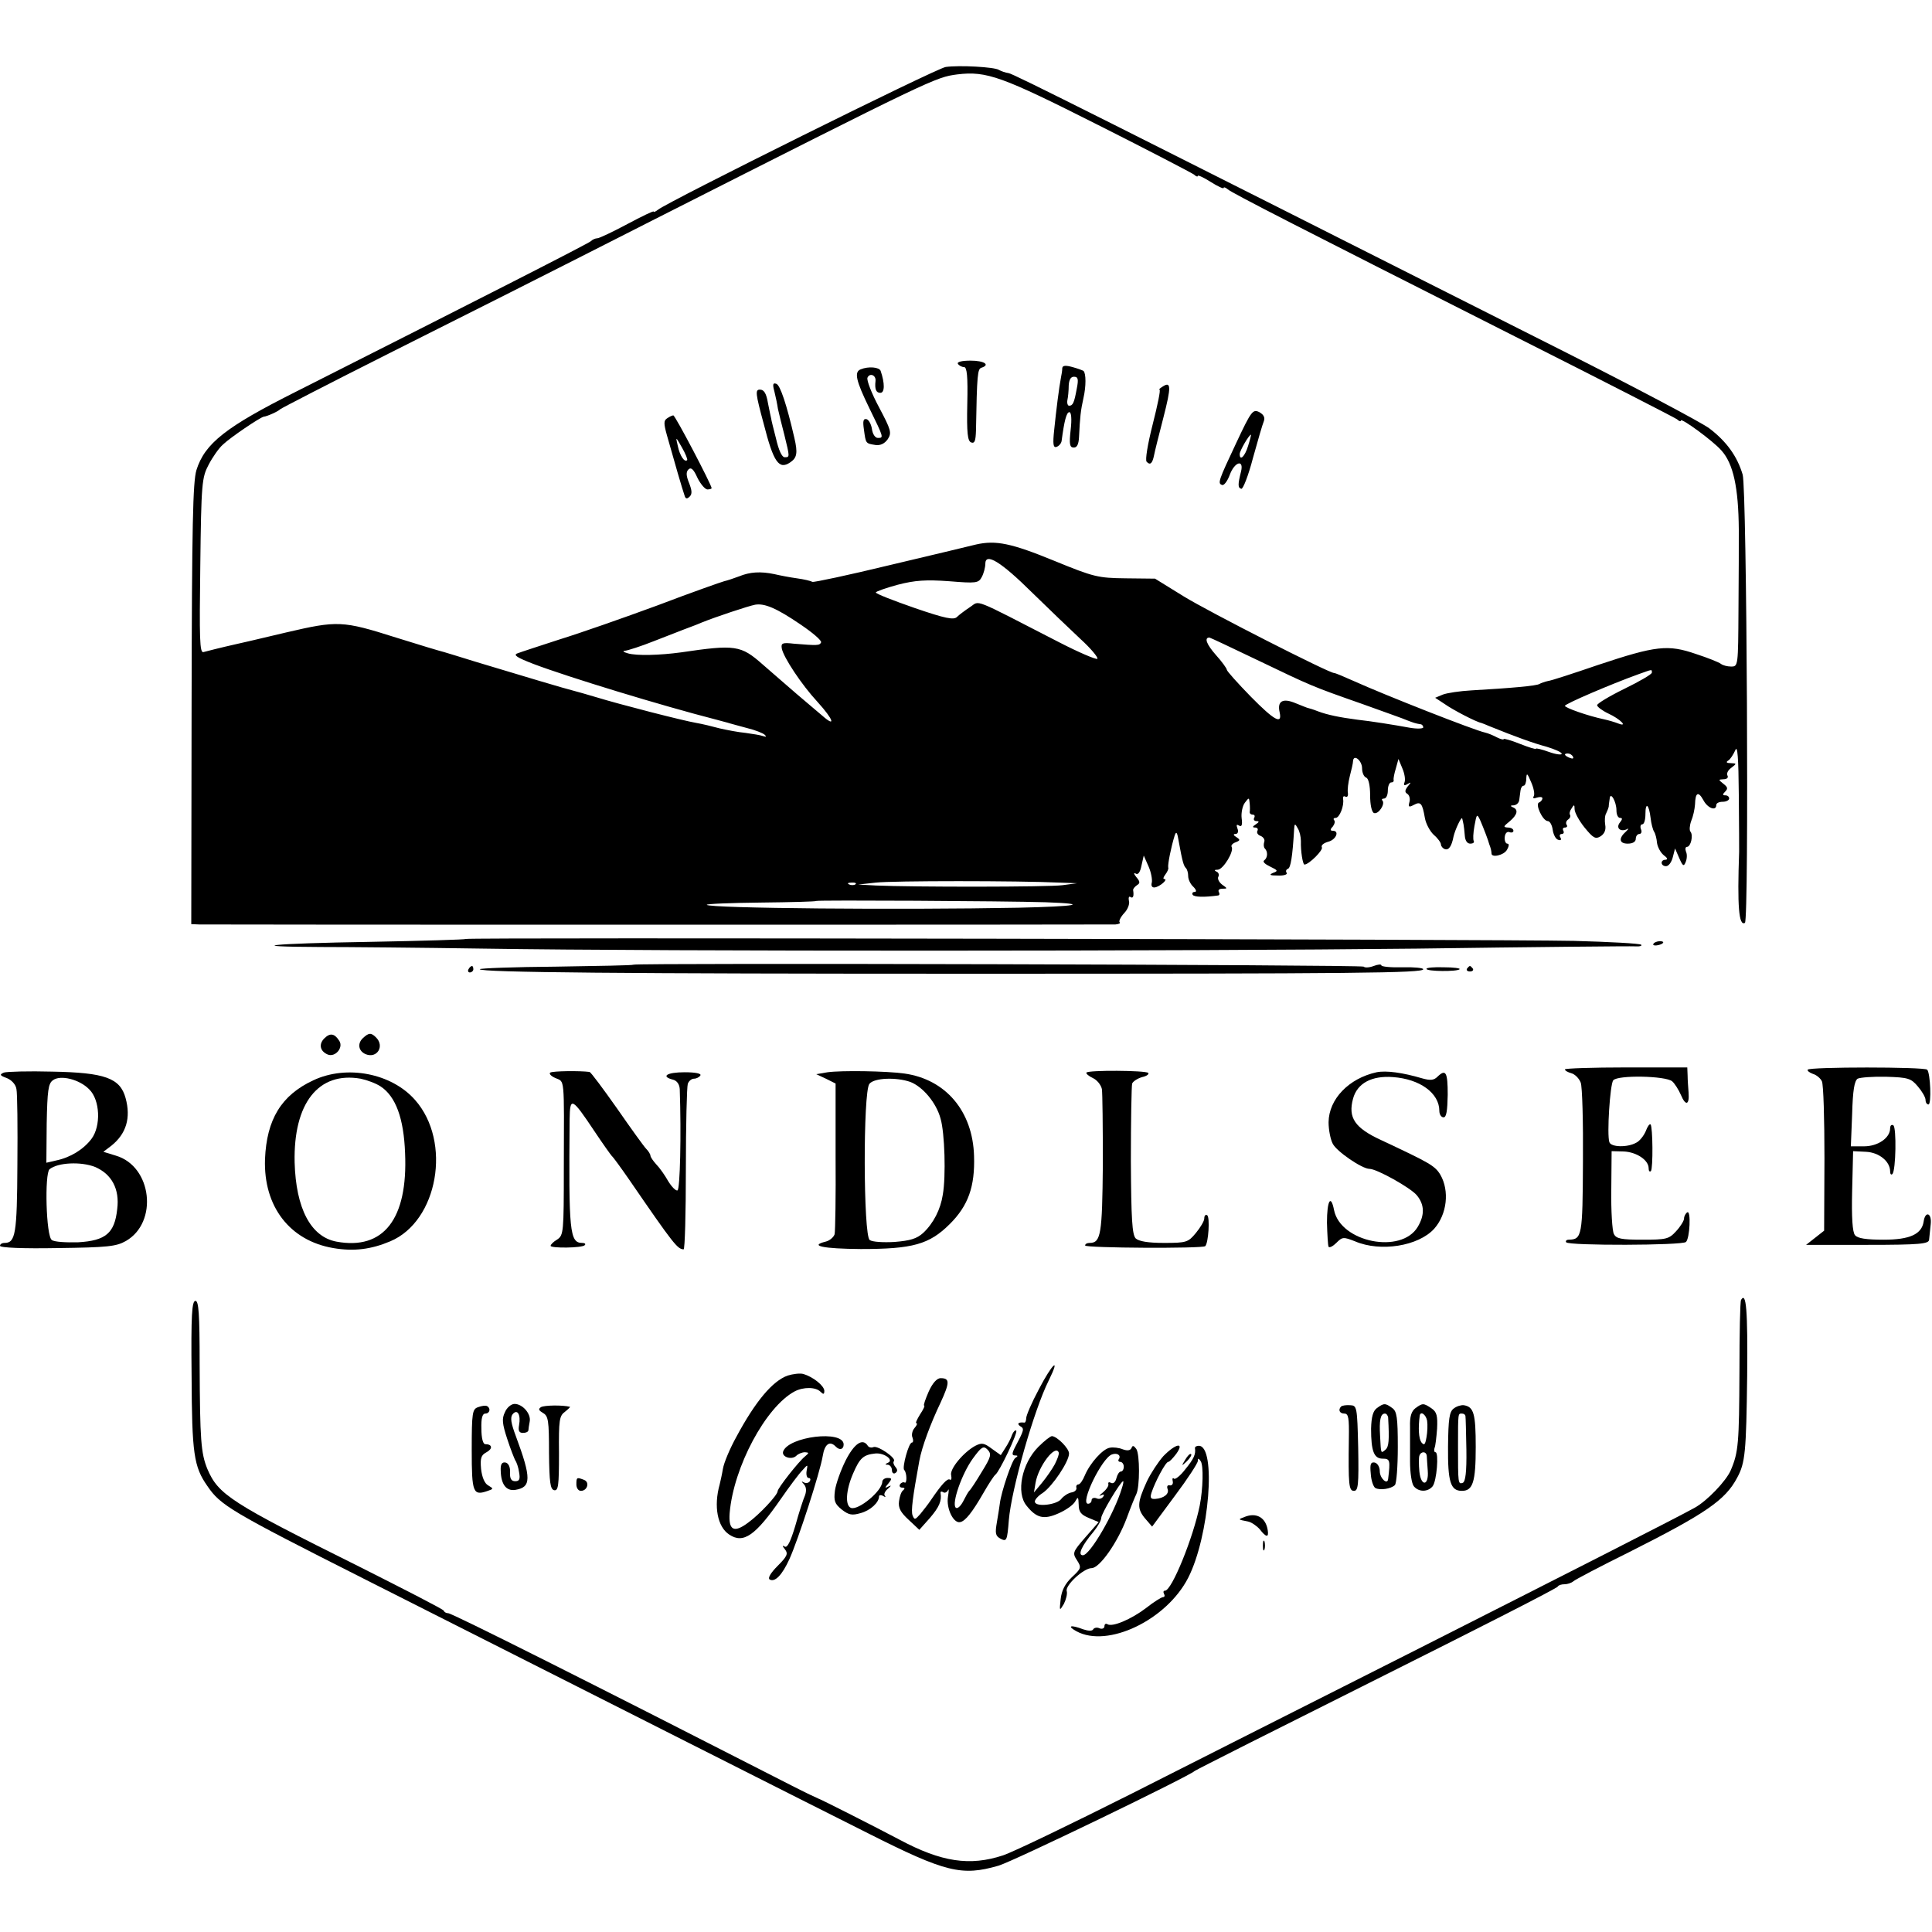 <?xml version="1.0" standalone="no"?>
<!DOCTYPE svg PUBLIC "-//W3C//DTD SVG 20010904//EN"
 "http://www.w3.org/TR/2001/REC-SVG-20010904/DTD/svg10.dtd">
<svg version="1.0" xmlns="http://www.w3.org/2000/svg"
 width="600pt" height="600pt" viewBox="0 0 600 600"
 preserveAspectRatio="xMidYMid meet">
<g transform="translate(0,600) scale(0.1,-0.1)"
fill="#000000" stroke="none">
<path d="M2937 5792 c-27 -3 -864 -419 -893 -443 -8 -6 -14 -9 -14 -6 0 3 -37
-15 -82 -39 -45 -24 -87 -44 -93 -44 -6 0 -15 -4 -20 -9 -9 -8 -335 -174 -915
-467 -219 -110 -284 -161 -310 -244 -11 -37 -14 -168 -15 -727 l-1 -683 25 -1
c34 -1 2820 -1 2845 0 11 1 17 4 13 7 -3 3 3 16 14 28 11 11 18 29 15 38 -2
10 0 16 5 12 8 -5 11 3 8 22 0 4 5 10 12 15 10 6 10 11 -2 25 -8 10 -9 15 -2
11 7 -5 14 4 18 25 l7 31 15 -34 c8 -18 12 -41 10 -50 -3 -10 1 -16 9 -15 16
2 43 26 30 26 -5 0 -3 6 3 14 6 8 11 18 9 22 -2 9 9 64 20 99 5 15 8 11 13
-20 11 -61 15 -74 22 -81 4 -4 7 -15 7 -25 0 -10 7 -25 16 -33 9 -9 11 -16 4
-16 -6 0 -9 -4 -6 -9 5 -7 35 -8 79 -2 5 1 5 6 2 11 -3 6 2 10 11 10 17 0 16
1 -1 13 -10 8 -15 19 -11 25 3 5 0 13 -6 15 -8 4 -7 6 4 6 17 1 51 57 43 71
-3 4 3 11 12 14 15 6 15 8 3 16 -10 6 -11 10 -3 10 7 0 10 7 6 17 -4 11 -3 14
5 9 8 -5 11 2 8 23 -2 17 3 39 10 48 13 17 13 17 15 -2 1 -11 1 -23 0 -27 0
-5 4 -8 10 -8 5 0 7 -4 4 -10 -3 -5 0 -10 7 -10 9 0 9 -3 -2 -10 -11 -7 -11
-10 -2 -10 7 0 10 -5 7 -10 -3 -6 1 -13 10 -16 9 -4 14 -12 11 -19 -2 -7 -2
-16 2 -20 10 -10 9 -29 -2 -37 -6 -4 3 -12 18 -19 25 -12 26 -14 9 -20 -13 -6
-9 -8 15 -8 18 -1 31 3 28 8 -4 5 -2 11 4 13 8 3 14 36 19 123 1 18 3 18 11 3
6 -9 10 -27 10 -40 -1 -32 6 -73 11 -73 14 0 60 46 54 54 -3 6 6 13 20 17 24
6 36 34 14 34 -8 0 -9 4 0 13 6 8 8 17 4 20 -3 4 -1 7 5 7 12 0 27 38 23 59
-1 7 2 10 7 7 6 -3 9 2 8 11 -2 10 1 33 6 53 5 19 10 40 10 47 2 22 28 1 28
-23 0 -14 6 -27 13 -29 7 -3 12 -24 12 -55 0 -30 5 -52 12 -55 14 -5 36 29 26
39 -3 3 -1 6 5 6 7 0 12 11 12 25 0 14 5 25 10 25 6 0 9 3 8 8 -1 4 2 20 7 36
l8 29 12 -29 c7 -16 10 -35 7 -43 -4 -10 -1 -12 9 -6 12 7 12 6 1 -7 -9 -12
-10 -18 -2 -23 7 -4 10 -16 7 -26 -4 -15 -2 -17 13 -9 22 12 27 6 35 -40 3
-18 16 -42 28 -53 12 -10 22 -24 22 -30 0 -5 6 -12 12 -14 12 -4 21 8 27 39 5
22 25 64 27 56 1 -5 3 -12 4 -18 1 -5 3 -21 4 -35 1 -15 7 -25 17 -25 8 0 13
3 11 8 -3 4 -2 25 2 47 7 39 8 39 19 15 11 -26 24 -60 27 -72 2 -5 4 -11 5
-15 1 -5 2 -10 2 -13 -1 -15 39 -6 48 11 7 12 7 19 1 19 -5 0 -9 9 -8 20 1 12
7 18 14 16 7 -3 13 -1 13 4 0 6 -8 10 -17 10 -15 1 -15 3 5 19 25 21 28 37 10
44 -9 4 -7 6 3 6 9 1 16 8 17 16 1 8 3 22 4 30 1 8 5 15 10 15 4 0 8 10 8 23
1 18 3 16 15 -12 8 -18 12 -38 8 -44 -4 -6 0 -8 10 -4 10 3 17 2 17 -2 0 -5
-5 -11 -10 -13 -14 -4 11 -58 27 -58 6 0 13 -12 15 -27 2 -14 9 -29 17 -31 8
-3 11 0 7 7 -4 6 -2 11 4 11 6 0 8 5 5 10 -3 6 -1 10 5 10 6 0 9 4 5 9 -3 5
-1 12 5 16 6 4 8 10 6 14 -3 4 -1 13 5 21 7 12 9 12 9 -3 0 -10 14 -36 31 -57
27 -33 34 -37 50 -27 12 8 17 20 14 36 -2 13 -1 29 3 35 3 6 7 16 8 21 0 6 2
17 3 25 2 23 21 -9 21 -37 0 -13 5 -23 11 -23 8 0 8 -4 0 -14 -14 -17 1 -31
22 -21 6 4 5 1 -3 -7 -24 -21 -22 -38 5 -38 16 0 25 6 25 15 0 8 5 15 11 15 6
0 9 7 5 15 -3 8 -1 15 4 15 6 0 10 14 10 32 0 39 11 30 16 -12 2 -18 7 -37 11
-43 4 -6 8 -22 9 -35 2 -13 11 -30 21 -38 11 -8 13 -13 6 -14 -18 0 -16 -20 1
-20 8 0 17 12 21 28 l7 27 13 -30 c11 -25 14 -27 20 -12 4 9 5 24 1 32 -3 8
-2 15 3 15 12 0 20 36 11 47 -4 4 -3 19 2 33 6 14 11 37 12 52 1 37 10 42 26
13 13 -25 40 -35 40 -15 0 6 9 10 20 10 11 0 20 5 20 10 0 6 -5 10 -12 10 -9
0 -9 3 0 12 9 9 7 14 -6 24 -16 13 -16 13 1 14 10 0 15 5 12 11 -4 6 1 17 11
24 18 14 18 14 -1 15 -13 0 -16 3 -8 8 7 4 16 19 22 32 7 18 10 -22 11 -140 1
-91 1 -169 1 -175 -6 -170 -1 -232 18 -221 13 8 6 1346 -7 1392 -17 57 -50
103 -104 144 -26 19 -228 126 -450 238 -1451 732 -1711 863 -1726 865 -9 1
-23 6 -30 10 -14 9 -123 15 -165 9z m473 -180 c157 -79 291 -149 298 -154 6
-6 12 -8 12 -4 0 3 18 -5 40 -19 22 -14 40 -22 40 -19 0 4 6 2 13 -4 14 -12
221 -118 892 -457 270 -136 496 -252 503 -257 6 -6 12 -8 12 -4 0 10 101 -64
126 -93 37 -41 53 -115 54 -246 0 -38 0 -150 -1 -247 -1 -177 -1 -178 -23
-178 -12 0 -26 4 -31 8 -6 5 -41 19 -78 31 -87 30 -124 26 -304 -34 -76 -26
-146 -49 -156 -50 -9 -2 -21 -6 -26 -9 -9 -6 -89 -13 -211 -20 -36 -2 -76 -8
-89 -13 l-24 -10 29 -19 c25 -18 98 -56 114 -59 3 -1 14 -5 25 -10 84 -34 137
-53 178 -64 26 -8 47 -17 47 -22 0 -4 -18 -2 -40 6 -22 8 -40 12 -40 10 0 -3
-22 4 -50 15 -27 11 -50 17 -50 15 0 -3 -9 -1 -21 5 -11 6 -28 13 -37 15 -33
7 -308 115 -410 161 -29 13 -55 24 -59 24 -16 0 -389 190 -467 238 l-89 55
-91 1 c-86 1 -99 4 -221 54 -134 55 -182 65 -244 51 -20 -5 -141 -34 -268 -64
-128 -31 -236 -54 -240 -52 -5 3 -26 8 -48 11 -22 3 -53 9 -70 13 -43 9 -76 7
-110 -7 -16 -6 -37 -13 -46 -15 -8 -2 -102 -35 -207 -75 -106 -39 -243 -87
-305 -106 -61 -20 -120 -39 -130 -43 -14 -5 -2 -13 50 -33 108 -41 400 -130
568 -173 17 -5 35 -9 40 -11 6 -2 30 -8 55 -15 25 -6 50 -16 55 -21 6 -6 5 -7
-5 -4 -8 3 -33 7 -55 10 -22 2 -58 9 -80 14 -22 6 -55 14 -73 17 -41 7 -236
57 -311 80 -30 9 -62 18 -70 20 -18 4 -172 50 -301 89 -47 15 -92 28 -101 31
-9 2 -76 22 -149 45 -167 53 -182 53 -341 16 -35 -8 -104 -25 -154 -36 -49
-11 -96 -23 -103 -25 -12 -4 -13 42 -10 267 3 259 5 275 26 315 12 23 32 52
45 63 23 22 115 84 126 86 11 1 46 17 51 23 3 3 154 81 335 172 182 91 551
277 820 414 875 443 880 445 948 454 91 11 138 -6 437 -157z m-205 -1452 c50
-49 117 -113 150 -144 33 -30 56 -58 53 -62 -4 -3 -58 20 -120 52 -274 141
-244 129 -275 109 -15 -10 -34 -24 -41 -31 -10 -10 -36 -5 -132 28 -66 23
-120 44 -120 48 0 3 31 14 68 24 54 14 88 16 159 11 85 -7 92 -6 102 13 6 11
11 30 11 41 0 36 48 7 145 -89z m-718 -100 c37 -25 65 -49 63 -55 -5 -10 -11
-10 -85 -4 -35 4 -40 2 -37 -15 5 -27 61 -112 111 -166 50 -55 58 -81 14 -42
-11 9 -47 40 -79 67 -32 28 -80 69 -106 92 -67 59 -84 62 -253 37 -66 -9 -138
-11 -165 -3 -14 4 -18 7 -9 8 9 1 50 14 90 30 95 37 113 44 119 46 3 1 16 6
30 12 42 17 144 51 165 55 29 5 66 -10 142 -62z m1416 -109 c171 -82 170 -82
327 -137 69 -25 132 -47 140 -51 18 -7 27 -10 40 -12 6 0 10 -5 10 -10 0 -4
-19 -5 -42 -1 -49 9 -118 20 -163 25 -54 7 -93 15 -122 26 -15 6 -29 10 -30
10 -2 0 -19 7 -39 15 -40 17 -58 7 -50 -28 9 -40 -17 -25 -89 48 -41 42 -75
80 -75 84 0 4 -15 25 -34 46 -29 33 -37 54 -20 54 2 0 68 -31 147 -69z m1227
-40 c0 -5 -38 -27 -85 -50 -47 -23 -85 -46 -85 -51 0 -5 16 -17 35 -26 37 -17
62 -43 31 -31 -10 4 -30 10 -44 13 -52 11 -122 36 -122 42 0 6 142 67 228 98
45 16 42 16 42 5z m-245 -261 c3 -6 -1 -7 -9 -4 -18 7 -21 14 -7 14 6 0 13 -4
16 -10z m-1595 -391 l55 -2 -45 -6 c-43 -6 -468 -6 -580 -1 l-55 3 55 6 c51 6
443 6 570 0z m-633 -5 c-3 -3 -12 -4 -19 -1 -8 3 -5 6 6 6 11 1 17 -2 13 -5z
m590 -56 c142 -5 98 -13 -85 -17 -365 -7 -960 -2 -967 9 -2 3 74 6 167 7 94 1
172 3 173 5 4 3 581 0 712 -4z"/>
<path d="M2975 4870 c3 -5 12 -10 19 -10 9 0 12 -29 10 -114 -2 -91 1 -116 12
-120 11 -4 14 5 15 37 3 176 5 191 17 195 28 9 9 22 -34 22 -27 0 -43 -4 -39
-10z"/>
<path d="M3299 4857 c0 -7 -2 -20 -4 -29 -6 -31 -15 -103 -21 -162 -5 -46 -3
-57 7 -54 8 3 15 11 16 19 8 61 15 89 24 89 6 0 8 -21 4 -55 -5 -45 -3 -55 10
-55 10 0 15 11 16 33 3 61 5 82 14 122 8 35 8 75 0 83 -1 1 -16 7 -34 12 -22
6 -31 5 -32 -3z m45 -64 c-8 -44 -12 -53 -24 -53 -4 0 -7 8 -5 18 2 9 4 29 4
45 1 17 6 27 16 27 13 0 15 -7 9 -37z"/>
<path d="M2673 4853 c-21 -8 -15 -35 27 -121 45 -92 45 -92 26 -92 -8 0 -16
12 -18 27 -2 14 -9 28 -16 31 -11 3 -13 -5 -9 -32 6 -44 5 -43 36 -48 15 -2
28 4 38 18 13 20 10 29 -27 99 -23 43 -39 84 -36 92 7 16 27 8 25 -10 -3 -26
2 -37 15 -37 14 0 14 30 1 68 -4 12 -38 15 -62 5z"/>
<path d="M2405 4784 c4 -16 9 -40 11 -54 3 -14 12 -50 20 -81 17 -69 17 -69 1
-69 -9 0 -19 23 -27 58 -8 31 -15 59 -15 62 -1 3 -5 24 -10 48 -5 30 -12 42
-25 42 -15 0 -14 -11 12 -107 30 -118 47 -143 82 -119 21 14 24 29 13 76 -24
104 -44 164 -56 168 -11 4 -12 -2 -6 -24z"/>
<path d="M3610 4799 c-8 -5 -12 -9 -9 -9 4 0 -6 -48 -21 -107 -16 -63 -24
-112 -19 -117 11 -12 18 -5 23 20 2 11 15 63 29 117 25 97 24 114 -3 96z"/>
<path d="M3840 4626 c-56 -119 -59 -127 -45 -132 6 -3 17 12 24 31 15 41 45
50 35 10 -10 -40 -10 -50 1 -53 5 -2 22 41 36 95 15 54 30 106 34 115 4 11 0
20 -14 28 -20 10 -25 4 -71 -94z m36 -11 c-10 -33 -26 -48 -26 -25 0 10 29 60
35 60 1 0 -3 -16 -9 -35z"/>
<path d="M2072 4701 c-11 -7 -11 -16 -1 -52 7 -24 13 -46 14 -49 3 -12 36
-126 41 -139 3 -11 8 -11 16 -3 8 8 7 19 -2 42 -9 22 -10 34 -2 42 8 8 16 1
28 -26 10 -20 24 -36 31 -36 7 0 13 2 13 4 0 10 -113 226 -119 226 -3 0 -12
-4 -19 -9z m62 -130 c-8 -8 -23 14 -29 44 -7 30 -7 30 13 -5 11 -19 18 -37 16
-39z"/>
<path d="M1447 3084 c-1 -2 -135 -6 -297 -9 -311 -5 -404 -15 -154 -16 82 0
309 -2 504 -5 573 -9 2191 -8 2900 0 360 5 666 8 679 7 14 -1 21 2 18 5 -4 4
-98 9 -209 12 -236 5 -3436 11 -3441 6z"/>
<path d="M5135 3069 c-3 -4 2 -6 10 -5 21 3 28 13 10 13 -9 0 -18 -4 -20 -8z"/>
<path d="M1967 3004 c-1 -2 -109 -4 -240 -6 -130 -1 -237 -5 -237 -8 0 -10
450 -14 1520 -14 1208 0 1410 2 1410 14 0 4 -29 7 -65 6 -36 -1 -65 2 -65 6 0
4 -11 3 -24 -2 -13 -5 -27 -6 -31 -2 -6 6 -2262 12 -2268 6z"/>
<path d="M1455 2990 c-3 -5 -1 -10 4 -10 6 0 11 5 11 10 0 6 -2 10 -4 10 -3 0
-8 -4 -11 -10z"/>
<path d="M4430 2991 c0 -8 96 -9 103 -1 3 3 -19 6 -49 6 -30 1 -54 -1 -54 -5z"/>
<path d="M4556 2992 c-3 -5 1 -9 9 -9 8 0 12 4 9 9 -3 4 -7 8 -9 8 -2 0 -6 -4
-9 -8z"/>
<path d="M1007 2775 c-18 -18 -13 -40 11 -50 23 -9 49 21 36 42 -15 24 -29 26
-47 8z"/>
<path d="M1126 2775 c-17 -17 -12 -40 10 -49 35 -14 59 25 32 52 -16 16 -23
15 -42 -3z"/>
<path d="M4860 2679 c0 -4 9 -9 20 -12 11 -3 24 -16 29 -29 5 -12 8 -123 7
-246 -1 -231 -3 -241 -44 -242 -7 0 -11 -4 -8 -8 6 -11 362 -10 372 1 12 12
16 99 4 92 -5 -3 -10 -12 -10 -19 0 -7 -11 -25 -25 -40 -22 -24 -30 -26 -104
-26 -66 0 -82 3 -89 18 -5 9 -9 71 -8 137 l1 120 38 -1 c40 -2 77 -27 77 -52
0 -9 3 -12 7 -9 7 8 6 137 -1 145 -3 3 -10 -7 -15 -21 -6 -14 -19 -31 -30 -36
-27 -15 -78 -14 -83 2 -8 23 2 179 12 192 14 17 162 14 183 -3 8 -7 20 -26 27
-42 15 -36 27 -32 24 7 -1 15 -3 39 -3 53 l-1 25 -190 0 c-105 0 -190 -3 -190
-6z"/>
<path d="M5614 2678 c-2 -3 5 -9 16 -13 11 -3 24 -14 28 -23 5 -9 8 -118 8
-240 l-1 -224 -28 -22 -28 -22 191 0 c163 0 190 3 191 16 1 8 3 30 5 48 4 35
-17 43 -22 8 -6 -39 -43 -56 -124 -56 -54 0 -81 4 -89 14 -8 9 -11 55 -9 137
l3 124 40 -2 c41 -2 75 -30 75 -61 0 -8 3 -12 7 -8 11 11 13 145 3 151 -6 4
-10 -1 -10 -9 0 -30 -38 -56 -81 -56 l-41 0 4 100 c2 74 7 103 17 110 8 4 48
7 89 6 68 -2 77 -5 98 -30 13 -15 24 -34 24 -42 0 -8 4 -14 9 -14 10 0 6 98
-4 108 -9 9 -366 9 -371 0z"/>
<path d="M12 2669 c-14 -6 -13 -9 9 -17 15 -6 28 -20 30 -34 3 -13 4 -119 3
-235 -1 -216 -6 -243 -40 -243 -8 0 -14 -4 -14 -9 0 -6 73 -9 178 -7 157 2
183 5 213 22 101 58 81 232 -31 265 l-39 12 25 19 c46 37 61 86 44 148 -17 62
-64 79 -228 82 -73 2 -141 0 -150 -3z m265 -52 c34 -33 37 -114 7 -154 -25
-33 -66 -58 -110 -67 l-30 -7 1 122 c2 102 5 124 19 134 23 18 83 3 113 -28z
m18 -241 c52 -22 77 -69 69 -131 -8 -75 -36 -98 -121 -103 -38 -1 -74 1 -82 7
-18 11 -23 207 -7 220 26 21 98 24 141 7z"/>
<path d="M1709 2669 c-5 -3 2 -11 16 -17 29 -13 27 10 26 -282 0 -196 -1 -206
-20 -219 -12 -7 -21 -16 -21 -20 0 -8 98 -7 106 2 4 4 0 7 -8 7 -39 0 -42 36
-39 384 1 71 7 68 77 -37 26 -39 51 -74 54 -77 4 -3 28 -36 55 -75 138 -201
149 -214 168 -215 4 0 7 112 7 249 0 137 3 256 6 265 3 9 12 16 19 16 8 0 17
5 20 10 4 6 -15 10 -49 10 -55 0 -75 -13 -36 -23 12 -3 20 -14 21 -29 5 -142
1 -312 -7 -315 -5 -2 -18 11 -29 29 -10 18 -27 42 -37 52 -10 11 -18 23 -18
27 0 4 -6 14 -13 21 -7 7 -48 64 -91 126 -43 61 -81 112 -85 113 -31 4 -114 3
-122 -2z"/>
<path d="M2570 2670 l-35 -6 30 -14 30 -15 0 -225 c1 -124 -1 -233 -3 -243 -3
-9 -15 -20 -28 -23 -52 -13 -8 -22 109 -23 161 0 213 14 277 78 57 57 78 116
75 211 -4 139 -88 238 -216 256 -57 8 -196 10 -239 4z m257 -30 c39 -15 81
-65 94 -114 13 -44 17 -179 7 -236 -7 -46 -29 -89 -61 -119 -20 -18 -40 -24
-89 -28 -35 -2 -69 0 -77 6 -20 13 -21 461 -1 485 15 19 84 21 127 6z"/>
<path d="M3374 2669 c-2 -3 7 -11 20 -17 13 -6 25 -21 28 -34 2 -13 3 -118 3
-235 -2 -216 -6 -243 -41 -243 -8 0 -14 -3 -14 -8 0 -8 365 -10 373 -2 10 10
15 90 6 96 -5 3 -9 -1 -9 -10 0 -8 -12 -28 -26 -45 -24 -29 -29 -31 -99 -31
-50 0 -78 5 -88 14 -11 12 -14 59 -15 241 0 125 2 233 4 240 3 7 17 16 31 20
14 3 22 9 19 13 -9 8 -186 9 -192 1z"/>
<path d="M4275 2670 c-86 -19 -148 -83 -149 -155 0 -24 6 -54 13 -67 12 -24
91 -78 114 -78 23 0 128 -59 147 -82 24 -29 25 -61 3 -98 -51 -86 -240 -48
-260 52 -10 51 -22 29 -22 -39 1 -37 3 -71 5 -75 3 -4 14 2 24 12 19 19 22 19
58 5 79 -34 197 -15 246 39 40 45 48 118 19 168 -17 28 -34 37 -183 107 -83
38 -104 70 -88 129 13 48 58 72 124 67 84 -6 144 -50 144 -105 0 -11 6 -20 13
-20 9 0 12 20 13 70 0 71 -6 81 -32 56 -11 -11 -22 -12 -47 -5 -61 18 -112 25
-142 19z"/>
<path d="M973 2645 c-99 -46 -145 -121 -150 -245 -5 -147 77 -253 212 -276 64
-11 118 -4 177 21 148 62 192 309 77 439 -73 83 -212 110 -316 61z m209 -19
c47 -31 72 -99 76 -207 9 -205 -67 -302 -213 -275 -80 15 -126 103 -130 246
-4 184 74 283 205 260 19 -4 47 -14 62 -24z"/>
<path d="M5407 1963 c-3 -5 -5 -105 -5 -223 -1 -222 -3 -250 -27 -306 -14 -33
-74 -96 -113 -117 -46 -26 -404 -208 -892 -455 -283 -143 -668 -337 -855 -432
-187 -94 -367 -181 -400 -192 -103 -34 -191 -21 -322 49 -70 37 -247 127 -253
128 -3 1 -39 18 -80 39 -620 317 -1056 536 -1068 536 -6 0 -12 3 -14 8 -1 4
-120 65 -263 137 -398 198 -437 223 -471 303 -20 49 -23 90 -24 325 0 158 -3
197 -13 197 -11 0 -14 -43 -12 -232 1 -243 7 -283 49 -343 41 -60 70 -78 490
-290 756 -382 1397 -706 1563 -789 240 -121 290 -133 404 -100 45 13 593 278
609 294 3 3 257 131 565 285 308 154 562 283 563 288 2 4 11 7 21 7 9 0 21 4
27 9 5 5 83 46 174 91 238 120 298 161 335 231 25 46 28 79 31 316 2 205 -3
263 -19 236z"/>
<path d="M3226 1685 c-22 -41 -39 -81 -39 -89 0 -8 -3 -15 -6 -14 -18 2 -24
-3 -13 -11 14 -8 13 -11 -17 -68 -9 -18 -8 -23 1 -23 10 0 10 -2 1 -8 -10 -6
-44 -106 -48 -142 -1 -8 -5 -34 -9 -57 -6 -35 -5 -43 12 -52 18 -9 20 -6 25
58 8 96 78 342 124 434 38 77 11 53 -31 -28z"/>
<path d="M2446 1728 c-47 -17 -100 -80 -159 -190 -20 -36 -39 -81 -42 -100 -3
-18 -8 -40 -10 -48 -19 -68 -7 -132 30 -156 44 -29 81 -3 160 111 27 39 57 79
67 89 17 19 17 19 13 -2 -2 -12 1 -22 6 -22 6 0 7 -5 4 -10 -4 -6 -12 -7 -18
-4 -9 5 -9 4 0 -6 7 -8 8 -20 3 -34 -5 -11 -19 -54 -30 -94 -15 -50 -25 -70
-33 -65 -8 5 -8 2 1 -9 10 -13 7 -21 -23 -51 -22 -22 -31 -38 -25 -42 16 -10
39 13 62 64 27 60 94 266 103 319 6 38 22 49 41 29 12 -12 24 -8 24 7 0 46
-172 25 -188 -22 -5 -17 27 -27 41 -13 6 6 18 11 27 11 13 -1 13 -2 0 -13 -20
-16 -85 -99 -85 -108 0 -12 -57 -73 -92 -98 -44 -33 -61 -23 -57 30 12 143
112 330 202 378 27 14 65 14 80 -1 9 -9 12 -9 12 3 -1 16 -35 43 -65 52 -11 3
-33 0 -49 -5z"/>
<path d="M2884 1678 c-10 -23 -17 -43 -14 -43 3 -1 -3 -13 -13 -28 -9 -15 -15
-27 -11 -27 4 0 1 -7 -6 -15 -7 -8 -10 -22 -6 -30 3 -8 2 -15 -2 -15 -10 0
-31 -78 -24 -85 9 -9 9 -45 1 -39 -4 2 -10 0 -14 -6 -3 -5 0 -10 7 -10 8 0 9
-3 3 -8 -6 -4 -11 -19 -13 -34 -3 -21 5 -35 30 -58 l33 -31 33 37 c29 34 37
53 33 77 -1 5 3 6 8 3 5 -4 12 0 15 6 3 7 3 -2 0 -20 -6 -36 17 -84 38 -79 16
3 38 31 73 92 16 28 32 52 36 55 13 9 71 132 65 137 -3 3 -9 -3 -13 -13 -3
-10 -13 -29 -21 -41 l-14 -22 -28 20 c-24 18 -31 19 -51 9 -37 -20 -81 -73
-75 -92 2 -10 0 -16 -4 -13 -8 5 -26 -15 -60 -65 -8 -12 -23 -31 -32 -42 -16
-18 -18 -19 -24 -4 -5 14 0 54 21 169 8 44 35 116 66 181 29 63 29 76 0 76
-11 0 -25 -15 -37 -42z m165 -249 c-18 -30 -35 -56 -39 -59 -3 -3 -11 -17 -19
-33 -8 -15 -18 -24 -23 -19 -13 13 19 105 53 152 27 37 33 41 46 28 13 -14 11
-22 -18 -69z"/>
<path d="M1485 1630 c-18 -6 -20 -16 -20 -133 0 -134 4 -143 50 -127 18 6 18
7 1 17 -11 6 -19 25 -22 51 -3 34 0 43 17 52 20 11 18 25 -4 25 -7 0 -12 19
-12 48 -1 32 3 47 12 47 14 0 18 16 6 23 -5 3 -17 1 -28 -3z"/>
<path d="M1568 1614 c-10 -20 -8 -36 7 -82 10 -31 22 -61 25 -67 4 -5 10 -22
12 -37 4 -22 1 -28 -12 -28 -12 0 -17 8 -16 27 1 17 -5 29 -14 31 -11 2 -16
-5 -15 -25 1 -43 17 -64 45 -60 50 8 51 35 2 167 -15 40 -18 58 -10 68 15 18
26 -2 20 -34 -3 -17 0 -24 12 -24 9 0 16 3 17 8 0 4 2 16 4 27 5 24 -22 55
-47 55 -10 0 -24 -11 -30 -26z"/>
<path d="M1680 1630 c-9 -6 -7 -10 6 -18 17 -9 19 -24 19 -124 1 -93 4 -113
16 -116 13 -2 15 14 15 114 -1 105 1 117 19 130 10 8 17 15 15 15 -23 6 -80 5
-90 -1z"/>
<path d="M4165 1632 c-10 -10 -5 -22 10 -22 13 0 15 -14 14 -77 -2 -146 0
-163 16 -163 13 0 15 19 13 133 -3 129 -4 132 -25 133 -12 1 -25 -1 -28 -4z"/>
<path d="M4276 1627 c-12 -9 -17 -27 -18 -64 0 -70 9 -93 36 -93 23 0 24 -5
17 -63 -2 -20 -26 2 -26 24 0 13 -7 25 -16 27 -12 2 -15 -5 -12 -34 1 -21 8
-41 14 -45 14 -8 49 -3 61 9 5 5 9 58 9 118 0 92 -3 111 -17 121 -22 16 -26
16 -48 0z m35 -29 c4 -72 2 -91 -8 -100 -15 -12 -14 -15 -17 42 -3 49 1 70 15
70 5 0 9 -6 10 -12z"/>
<path d="M4396 1627 c-13 -10 -18 -26 -17 -58 0 -24 0 -73 0 -108 0 -34 5 -69
12 -77 15 -18 43 -18 58 0 13 16 20 106 9 106 -4 0 -5 6 -3 13 3 6 6 34 8 60
2 40 -1 52 -17 63 -25 17 -28 17 -50 1z m36 -39 c2 -13 1 -36 -2 -52 -4 -23
-7 -26 -16 -15 -8 12 -10 44 -5 82 2 16 19 5 23 -15z m-1 -110 c0 -7 2 -27 3
-45 4 -48 -21 -51 -26 -3 -2 21 -2 44 0 49 5 15 22 14 23 -1z"/>
<path d="M4515 1626 c-14 -10 -17 -32 -18 -118 -1 -111 8 -138 43 -138 34 0
43 27 43 136 0 104 -6 125 -37 130 -8 1 -22 -3 -31 -10z m36 -23 c1 -5 2 -52
3 -105 1 -70 -3 -99 -11 -103 -15 -5 -15 -3 -15 115 0 104 0 100 12 100 6 0
10 -3 11 -7z"/>
<path d="M3225 1507 c-52 -52 -70 -143 -37 -183 31 -39 54 -44 99 -24 23 10
46 26 52 37 9 16 10 15 11 -10 0 -22 7 -31 31 -41 l31 -13 -42 -48 c-39 -45
-40 -48 -25 -71 14 -22 13 -25 -16 -52 -21 -20 -32 -41 -35 -68 -4 -38 -4 -38
10 -15 7 14 11 31 9 39 -7 17 52 72 77 72 25 0 81 80 109 155 12 33 26 67 30
75 11 23 11 123 0 140 -8 11 -12 12 -15 3 -4 -8 -13 -9 -27 -4 -12 5 -30 7
-40 5 -22 -3 -62 -48 -78 -86 -6 -15 -15 -28 -20 -28 -5 0 -8 -5 -6 -11 1 -6
-6 -13 -16 -14 -10 -2 -24 -11 -31 -20 -13 -18 -77 -26 -82 -10 -2 6 9 19 25
29 30 21 81 97 81 122 0 16 -37 53 -53 54 -5 0 -24 -15 -42 -33z m51 -54 c-8
-15 -26 -41 -40 -58 l-25 -30 5 30 c9 52 62 121 72 94 2 -4 -4 -20 -12 -36z
m199 16 c-4 -5 -1 -9 4 -9 6 0 11 -7 11 -15 0 -8 -4 -15 -9 -15 -5 0 -11 -9
-14 -21 -3 -12 -10 -18 -17 -14 -6 3 -9 2 -8 -4 2 -5 -6 -17 -17 -26 -11 -9
-14 -13 -6 -9 9 4 12 3 7 -4 -4 -6 -13 -9 -21 -5 -8 3 -15 0 -15 -6 0 -6 -5
-11 -11 -11 -26 0 43 142 74 153 16 6 29 -2 22 -14z m9 -91 c-23 -77 -99 -208
-121 -208 -17 0 -4 29 33 73 13 16 24 35 24 43 0 13 60 113 68 114 2 0 0 -10
-4 -22z"/>
<path d="M2626 1464 c-15 -30 -30 -72 -33 -93 -4 -32 -1 -41 21 -59 22 -17 32
-19 59 -11 30 8 57 33 57 52 0 4 6 5 13 1 6 -4 9 -4 5 1 -4 4 0 14 10 22 10 9
11 11 2 7 -13 -7 -13 -5 -1 9 12 15 11 17 -3 17 -9 0 -16 -6 -16 -12 -1 -29
-74 -89 -97 -81 -19 7 -16 55 6 106 21 49 32 59 69 63 28 3 60 -21 39 -29 -9
-4 -9 -6 1 -6 6 -1 12 -8 12 -17 0 -8 5 -12 10 -9 8 5 8 11 1 19 -6 7 -8 15
-5 18 9 9 -49 49 -63 44 -7 -3 -15 -1 -18 4 -16 25 -42 7 -69 -46z"/>
<path d="M3613 1478 c-16 -18 -39 -53 -51 -78 -31 -68 -32 -86 -3 -119 l19
-22 71 96 c39 52 71 101 71 108 0 9 2 9 9 -1 9 -14 7 -86 -3 -137 -20 -100
-87 -265 -108 -265 -5 0 -6 -4 -3 -10 3 -5 2 -10 -3 -10 -5 0 -29 -15 -53 -34
-46 -35 -105 -60 -120 -50 -5 3 -9 0 -9 -6 0 -7 -7 -10 -15 -7 -8 4 -17 2 -20
-3 -3 -6 -16 -5 -31 0 -39 15 -52 11 -21 -6 97 -53 280 35 347 166 66 129 88
410 33 410 -7 0 -12 -3 -12 -7 3 -19 -3 -33 -30 -66 -15 -20 -32 -33 -35 -29
-4 4 -6 0 -4 -8 2 -8 -2 -14 -9 -13 -7 2 -10 -3 -7 -11 6 -15 -11 -29 -38 -31
-14 -1 -17 3 -12 19 11 34 44 96 52 96 4 0 15 12 25 25 27 38 -2 32 -40 -7z"/>
<path d="M3681 1467 c-13 -21 -12 -21 5 -5 10 10 16 20 13 22 -3 3 -11 -5 -18
-17z"/>
<path d="M1790 1390 c0 -11 6 -20 14 -20 20 0 28 27 10 34 -23 9 -24 8 -24
-14z"/>
<path d="M3865 1289 c-21 -8 -21 -8 10 -14 11 -2 27 -13 37 -24 20 -26 29 -27
25 -3 -6 39 -35 56 -72 41z"/>
<path d="M3922 1200 c0 -14 2 -19 5 -12 2 6 2 18 0 25 -3 6 -5 1 -5 -13z"/>
</g>
</svg>

